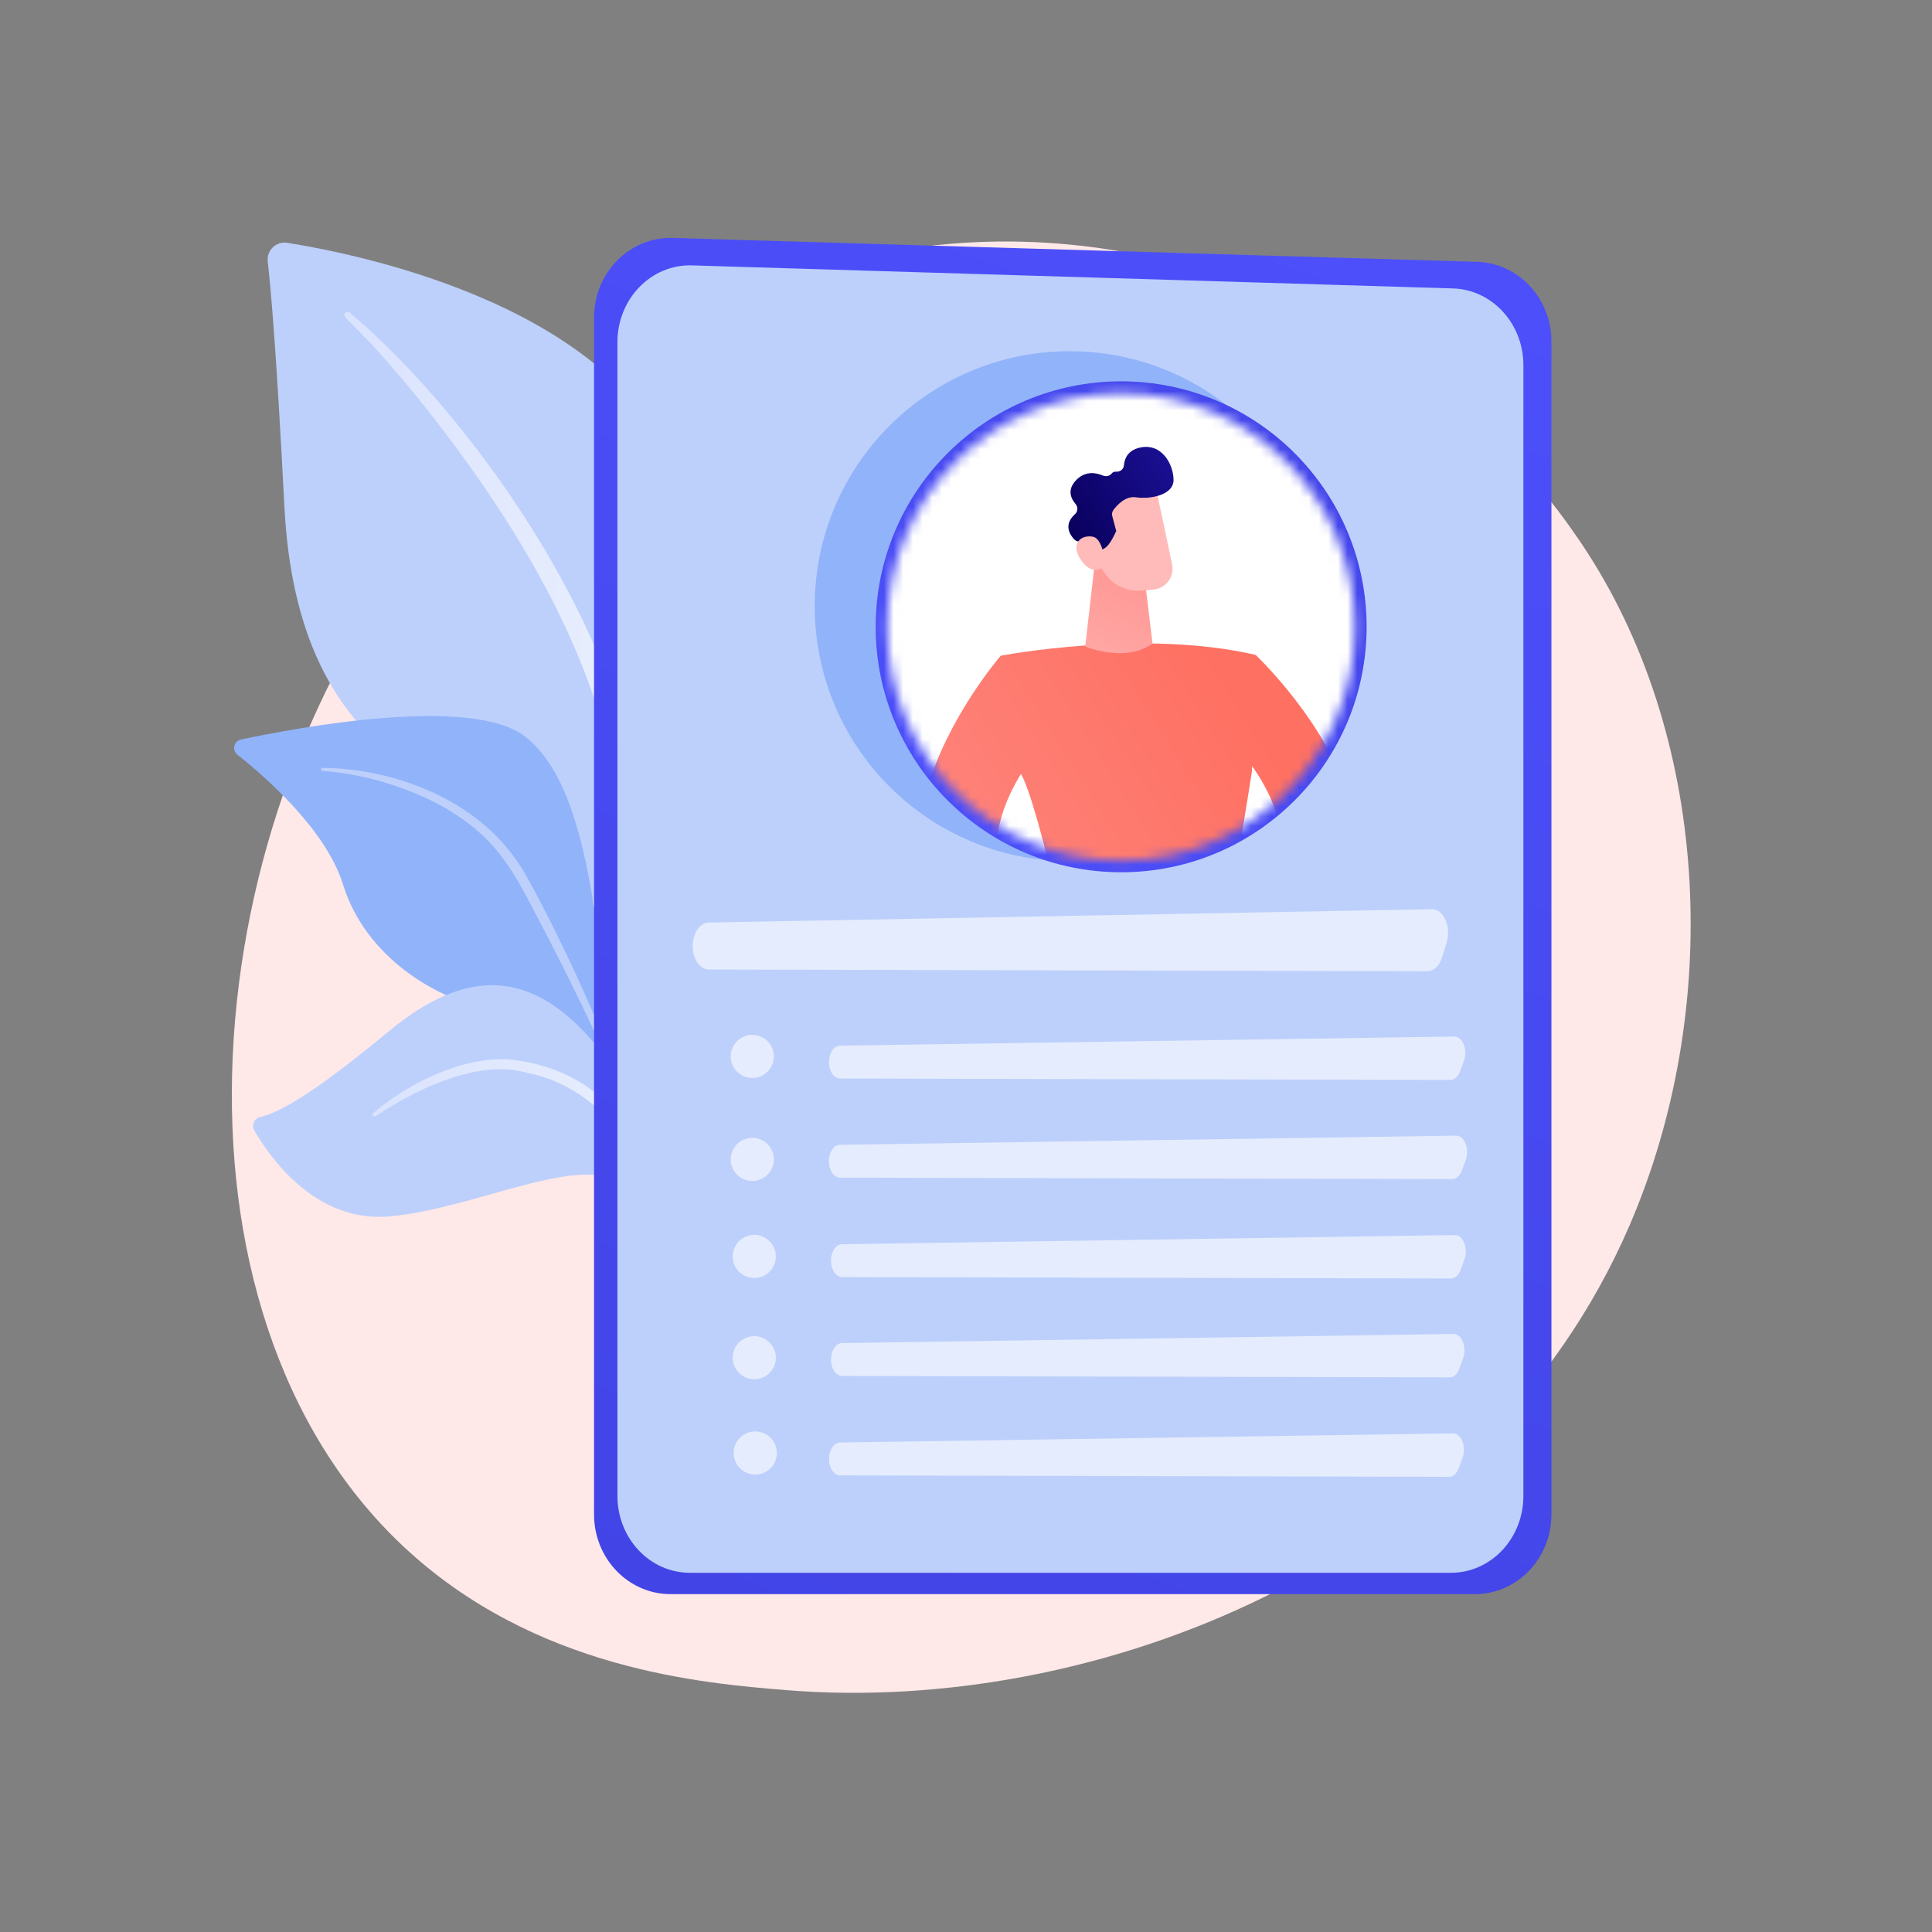 <svg width="200" height="200" viewBox="0 0 200 200" fill="none" xmlns="http://www.w3.org/2000/svg">
<rect x="0" y="0" width="200" height="200" fill="#808080" stroke="none"/>
<path d="M168.686 126.866C153.387 162.325 113.004 177.556 81.362 174.959C72.723 174.25 55.341 172.823 41.768 160.096C15.704 135.654 19.718 84.562 44.669 54.483C47.883 50.609 70.124 24.656 104.783 25.003C130.159 25.258 147.97 39.472 150.136 41.243C152.872 43.48 158.906 48.796 164.344 57.229C177.123 77.045 178.246 104.708 168.686 126.867V126.866Z" fill="#FFE8E8"/>
<path d="M64.617 109.737C64.617 109.737 64.53 91.166 55.84 86.442C47.151 81.719 30.809 79.076 29.441 52.445C28.64 36.854 28.06 30.044 27.716 27.077C27.582 25.919 28.587 24.953 29.737 25.137C37.876 26.431 64.355 31.959 70.379 49.752C77.522 70.847 64.616 109.737 64.616 109.737H64.617Z" fill="#BDD0FB"/>
<path d="M36.21 32.373C45.322 40.045 55.997 53.779 61.874 67.65C62.643 69.941 64.839 74.799 65.981 83.508C66.987 90.77 66.809 98.479 65.987 103.602C65.935 103.926 65.63 104.147 65.307 104.095C64.75 104.005 64.807 103.407 64.812 103.426C65.669 94.689 64.901 83.866 62.092 74.161C58.516 62.248 50.973 50.814 43.231 41.154L42.436 40.204C36.445 32.946 35.227 32.926 35.753 32.394C35.877 32.268 36.077 32.261 36.21 32.373Z" fill="url(#paint0_linear_1507_5102)"/>
<path d="M79.371 145.027C80.544 145.562 68.005 130.684 63.532 106.885C61.424 95.669 60.998 81.555 54.426 76.298C48.956 71.923 30.862 75.299 24.946 76.555C24.207 76.712 23.983 77.658 24.576 78.127C27.496 80.44 33.758 85.916 35.51 91.564C37.819 99.009 45.089 103.579 51.513 104.689C57.938 105.799 61.526 106.951 64.929 117.078C68.332 127.204 76.039 143.509 79.371 145.027Z" fill="#91B3FA"/>
<path d="M33.401 79.487C40.997 79.589 49.24 82.818 53.558 89.192L53.966 89.801C54.908 91.228 60.309 101.409 63.388 109.888C63.427 109.994 63.372 110.111 63.267 110.149C63.087 110.215 62.99 110.018 63.008 110.034C60.895 105.255 57.882 99.205 55.491 94.684C52.925 89.75 51.132 86.41 45.511 83.322C39.258 80.003 33.369 79.81 33.387 79.814C33.297 79.807 33.229 79.728 33.236 79.639C33.242 79.552 33.315 79.486 33.401 79.487Z" fill="#BDD0FB"/>
<path d="M74.239 147.177C74.935 147.519 70.16 139.813 69.614 132.921C69.068 126.028 67.175 114.291 61.021 107.412C54.868 100.534 48.331 100.077 40.299 106.718C33.607 112.252 29.414 115.068 26.924 115.64C26.307 115.782 26.011 116.491 26.328 117.038C28.019 119.95 32.752 126.615 40.363 125.919C50.071 125.032 61.676 118.374 65.419 123.546C69.161 128.717 68.785 131.681 68.966 134.177C69.147 136.674 69.628 144.912 74.238 147.177H74.239Z" fill="#BDD0FB"/>
<path d="M38.627 115.235C42.085 112.279 47.77 109.308 52.823 109.687C59.404 110.389 63.876 113.949 66.413 119.366C67.411 121.668 67.83 122.9 68.462 125.739C68.512 125.965 68.114 126.045 68.041 125.825C67.603 124.495 67.166 123.103 66.531 121.668C62.809 112.398 55.397 111.346 55.105 111.163C54.549 111.225 51.108 109.192 43.19 113.053C41.712 113.782 40.277 114.607 38.932 115.51L38.925 115.515C38.828 115.58 38.686 115.567 38.61 115.486C38.539 115.411 38.548 115.303 38.627 115.236V115.235Z" fill="url(#paint1_linear_1507_5102)"/>
<path d="M152.684 165.024H69.415C65.041 165.024 61.495 161.332 61.495 156.777V32.874C61.495 28.228 65.18 24.499 69.641 24.631L152.91 27.107C157.194 27.234 160.603 30.887 160.603 35.35V156.777C160.603 161.332 157.058 165.024 152.684 165.024V165.024Z" fill="url(#paint2_linear_1507_5102)"/>
<path d="M150.206 162.814H71.411C67.272 162.814 63.917 159.255 63.917 154.864V35.42C63.917 30.94 67.404 27.345 71.625 27.473L150.42 29.86C154.474 29.983 157.7 33.504 157.7 37.806V154.864C157.7 159.255 154.345 162.814 150.206 162.814L150.206 162.814Z" fill="#BDD0FB"/>
<path d="M110.734 89.147C125.311 89.147 137.128 77.329 137.128 62.752C137.128 48.175 125.311 36.358 110.734 36.358C96.157 36.358 84.34 48.175 84.34 62.752C84.34 77.329 96.157 89.147 110.734 89.147Z" fill="#91B3FA"/>
<g opacity="0.6">
<path d="M149.76 97.543L149.287 99.096C149.019 99.975 148.423 100.541 147.768 100.539L73.365 100.364C72.426 100.362 71.677 99.216 71.714 97.839C71.75 96.544 72.471 95.516 73.354 95.5L148.229 94.122C149.439 94.1 150.254 95.923 149.761 97.544L149.76 97.543Z" fill="white"/>
</g>
<g opacity="0.6">
<path d="M85.824 109.868C85.853 108.968 86.347 108.257 86.949 108.247L150.54 107.301C151.407 107.288 151.962 108.678 151.544 109.817L151.142 110.912C150.942 111.458 150.559 111.797 150.143 111.796L86.954 111.648C86.307 111.646 85.792 110.836 85.824 109.868Z" fill="white"/>
</g>
<g opacity="0.6">
<path d="M85.811 120.129C85.84 119.229 86.335 118.518 86.939 118.509L150.732 117.563C151.602 117.55 152.158 118.939 151.739 120.078L151.336 121.174C151.135 121.72 150.751 122.059 150.334 122.058L86.944 121.909C86.295 121.907 85.779 121.097 85.81 120.129H85.811Z" fill="white"/>
</g>
<g opacity="0.6">
<path d="M86.027 130.422C86.056 129.522 86.549 128.811 87.149 128.802L150.598 127.855C151.463 127.842 152.017 129.231 151.599 130.37L151.199 131.466C150.999 132.012 150.617 132.351 150.202 132.35L87.154 132.202C86.508 132.2 85.995 131.39 86.027 130.422Z" fill="white"/>
</g>
<g opacity="0.6">
<path d="M86.03 140.658C86.059 139.757 86.551 139.046 87.15 139.037L150.462 138.09C151.326 138.077 151.878 139.466 151.461 140.606L151.061 141.701C150.862 142.247 150.481 142.586 150.067 142.585L87.155 142.437C86.51 142.435 85.998 141.626 86.03 140.658H86.03Z" fill="white"/>
</g>
<g opacity="0.6">
<path d="M85.825 150.951C85.854 150.05 86.347 149.339 86.947 149.33L150.405 148.383C151.271 148.37 151.824 149.759 151.406 150.899L151.005 151.994C150.805 152.54 150.423 152.879 150.009 152.878L86.951 152.73C86.306 152.728 85.792 151.919 85.824 150.951H85.825Z" fill="white"/>
</g>
<path opacity="0.6" d="M80.081 109.719C80.279 108.502 79.452 107.354 78.235 107.157C77.017 106.959 75.87 107.786 75.672 109.003C75.475 110.221 76.302 111.368 77.519 111.566C78.737 111.763 79.884 110.937 80.081 109.719Z" fill="white"/>
<path opacity="0.6" d="M80.081 120.379C80.279 119.162 79.452 118.015 78.235 117.817C77.017 117.619 75.87 118.446 75.672 119.664C75.475 120.881 76.302 122.028 77.519 122.226C78.737 122.424 79.884 121.597 80.081 120.379Z" fill="white"/>
<path opacity="0.6" d="M80.287 130.421C80.485 129.204 79.658 128.057 78.441 127.859C77.223 127.661 76.076 128.488 75.878 129.706C75.681 130.923 76.507 132.07 77.725 132.268C78.943 132.466 80.09 131.639 80.287 130.421Z" fill="white"/>
<path opacity="0.6" d="M80.287 140.909C80.485 139.691 79.658 138.544 78.441 138.346C77.223 138.149 76.076 138.975 75.878 140.193C75.681 141.41 76.507 142.558 77.725 142.755C78.943 142.953 80.09 142.126 80.287 140.909Z" fill="white"/>
<path opacity="0.6" d="M78.183 152.648C79.416 152.648 80.416 151.648 80.416 150.414C80.416 149.181 79.416 148.181 78.183 148.181C76.949 148.181 75.949 149.181 75.949 150.414C75.949 151.648 76.949 152.648 78.183 152.648Z" fill="white"/>
<path d="M116.061 90.296C130.094 90.296 141.471 78.919 141.471 64.886C141.471 50.852 130.094 39.476 116.061 39.476C102.027 39.476 90.65 50.852 90.65 64.886C90.65 78.919 102.027 90.296 116.061 90.296Z" fill="url(#paint3_linear_1507_5102)"/>
<mask id="mask0_1507_5102" style="mask-type:luminance" maskUnits="userSpaceOnUse" x="91" y="40" width="50" height="50">
<path d="M116.044 89.097C129.406 89.097 140.238 78.265 140.238 64.903C140.238 51.541 129.406 40.709 116.044 40.709C102.682 40.709 91.85 51.541 91.85 64.903C91.85 78.265 102.682 89.097 116.044 89.097Z" fill="white"/>
</mask>
<g mask="url(#mask0_1507_5102)">
<path d="M146.398 95.356L87.74 97.271C87.407 97.281 87.127 97.018 87.115 96.686L85.002 31.946C84.992 31.613 85.255 31.333 85.587 31.321L144.245 29.407C144.578 29.396 144.858 29.659 144.87 29.991L146.983 94.732C146.994 95.064 146.731 95.345 146.398 95.356Z" fill="white"/>
<path d="M103.595 67.88C103.595 67.88 118.252 65.073 129.984 67.794L129.601 79.838C129.601 79.838 127.043 96.61 124.958 104.053C124.958 104.053 116.091 105.895 111.75 103.708C111.75 103.708 107.578 82.886 105.538 79.848C105.538 79.848 103.334 71.77 103.595 67.88H103.595Z" fill="url(#paint4_linear_1507_5102)"/>
<path d="M113.484 56.952L112.341 66.925C112.341 66.925 116.503 68.675 119.31 66.617L118.463 59.633L113.484 56.952Z" fill="url(#paint5_linear_1507_5102)"/>
<path d="M119.592 50.284C119.641 50.366 120.689 55.342 121.334 58.422C121.601 59.695 120.699 60.914 119.404 61.034L118.218 61.142C116.04 61.343 114.067 59.851 113.665 57.701L112.623 52.117C112.623 52.117 118.403 48.285 119.592 50.283V50.284Z" fill="url(#paint6_linear_1507_5102)"/>
<path d="M111.343 52.173C110.869 51.622 110.442 50.719 111.381 49.724C112.331 48.717 113.453 48.923 114.171 49.228C114.488 49.362 114.871 49.285 115.085 49.015C115.18 48.895 115.325 48.811 115.544 48.828C115.956 48.861 116.314 48.577 116.349 48.166C116.409 47.459 116.758 46.618 117.994 46.337C120.262 45.821 121.475 48.068 121.486 49.675C121.498 51.282 119.008 51.701 117.58 51.481C116.531 51.319 115.659 52.265 115.27 52.778C115.129 52.965 115.082 53.204 115.143 53.43L115.554 54.969C115.32 55.459 115.09 55.96 114.753 56.382C114.51 56.687 114.238 56.859 113.946 56.938C113.495 56.16 112.3 56.064 111.747 56.065C111.535 56.065 111.334 55.978 111.19 55.823C110.757 55.359 110.069 54.312 111.285 53.223C111.587 52.952 111.607 52.481 111.343 52.174V52.173Z" fill="url(#paint7_linear_1507_5102)"/>
<path d="M114.413 58.585C114.413 58.585 114.272 55.786 113.13 55.56C111.989 55.334 110.792 56.193 111.817 57.838C113.09 59.885 114.413 58.585 114.413 58.585H114.413Z" fill="url(#paint8_linear_1507_5102)"/>
<path d="M103.595 67.88C103.595 67.88 81.531 93.439 108.786 102.058L108.723 100.12C108.723 100.12 98.364 91.919 105.738 80.036C105.738 80.036 104.409 69.018 103.595 67.88V67.88Z" fill="url(#paint9_linear_1507_5102)"/>
<path d="M129.984 67.795C129.984 67.795 154.612 91.054 127.977 101.432L127.914 99.494C127.914 99.494 137.716 90.635 129.582 79.257C129.582 79.257 128.496 69.784 129.984 67.795Z" fill="url(#paint10_linear_1507_5102)"/>
</g>
<defs>
<linearGradient id="paint0_linear_1507_5102" x1="35.643" y1="68.198" x2="66.671" y2="68.198" gradientUnits="userSpaceOnUse">
<stop stop-color="#DAE3FE"/>
<stop offset="1" stop-color="#E9EFFD"/>
</linearGradient>
<linearGradient id="paint1_linear_1507_5102" x1="38.562" y1="117.805" x2="68.466" y2="117.805" gradientUnits="userSpaceOnUse">
<stop stop-color="#DAE3FE"/>
<stop offset="1" stop-color="#E9EFFD"/>
</linearGradient>
<linearGradient id="paint2_linear_1507_5102" x1="148.382" y1="-12.24" x2="74.45" y2="199.783" gradientUnits="userSpaceOnUse">
<stop stop-color="#4F52FF"/>
<stop offset="1" stop-color="#4042E2"/>
</linearGradient>
<linearGradient id="paint3_linear_1507_5102" x1="83.823" y1="97.124" x2="156.463" y2="24.483" gradientUnits="userSpaceOnUse">
<stop stop-color="#4F52FF"/>
<stop offset="1" stop-color="#4042E2"/>
</linearGradient>
<linearGradient id="paint4_linear_1507_5102" x1="79.869" y1="107.518" x2="130.608" y2="75.726" gradientUnits="userSpaceOnUse">
<stop stop-color="#FF928E"/>
<stop offset="1" stop-color="#FE7062"/>
</linearGradient>
<linearGradient id="paint5_linear_1507_5102" x1="108.527" y1="79.387" x2="118.933" y2="56.112" gradientUnits="userSpaceOnUse">
<stop stop-color="#FEBBBA"/>
<stop offset="1" stop-color="#FF928E"/>
</linearGradient>
<linearGradient id="paint6_linear_1507_5102" x1="679.239" y1="-495.001" x2="688.221" y2="-503.802" gradientUnits="userSpaceOnUse">
<stop stop-color="#FEBBBA"/>
<stop offset="1" stop-color="#FF928E"/>
</linearGradient>
<linearGradient id="paint7_linear_1507_5102" x1="110.416" y1="54.635" x2="121.234" y2="48.202" gradientUnits="userSpaceOnUse">
<stop stop-color="#09005D"/>
<stop offset="1" stop-color="#1A0F91"/>
</linearGradient>
<linearGradient id="paint8_linear_1507_5102" x1="677.963" y1="-496.3" x2="686.946" y2="-505.101" gradientUnits="userSpaceOnUse">
<stop stop-color="#FEBBBA"/>
<stop offset="1" stop-color="#FF928E"/>
</linearGradient>
<linearGradient id="paint9_linear_1507_5102" x1="77.14" y1="103.164" x2="127.879" y2="71.373" gradientUnits="userSpaceOnUse">
<stop stop-color="#FF928E"/>
<stop offset="1" stop-color="#FE7062"/>
</linearGradient>
<linearGradient id="paint10_linear_1507_5102" x1="83.562" y1="113.411" x2="134.301" y2="81.62" gradientUnits="userSpaceOnUse">
<stop stop-color="#FF928E"/>
<stop offset="1" stop-color="#FE7062"/>
</linearGradient>
</defs>
</svg>
